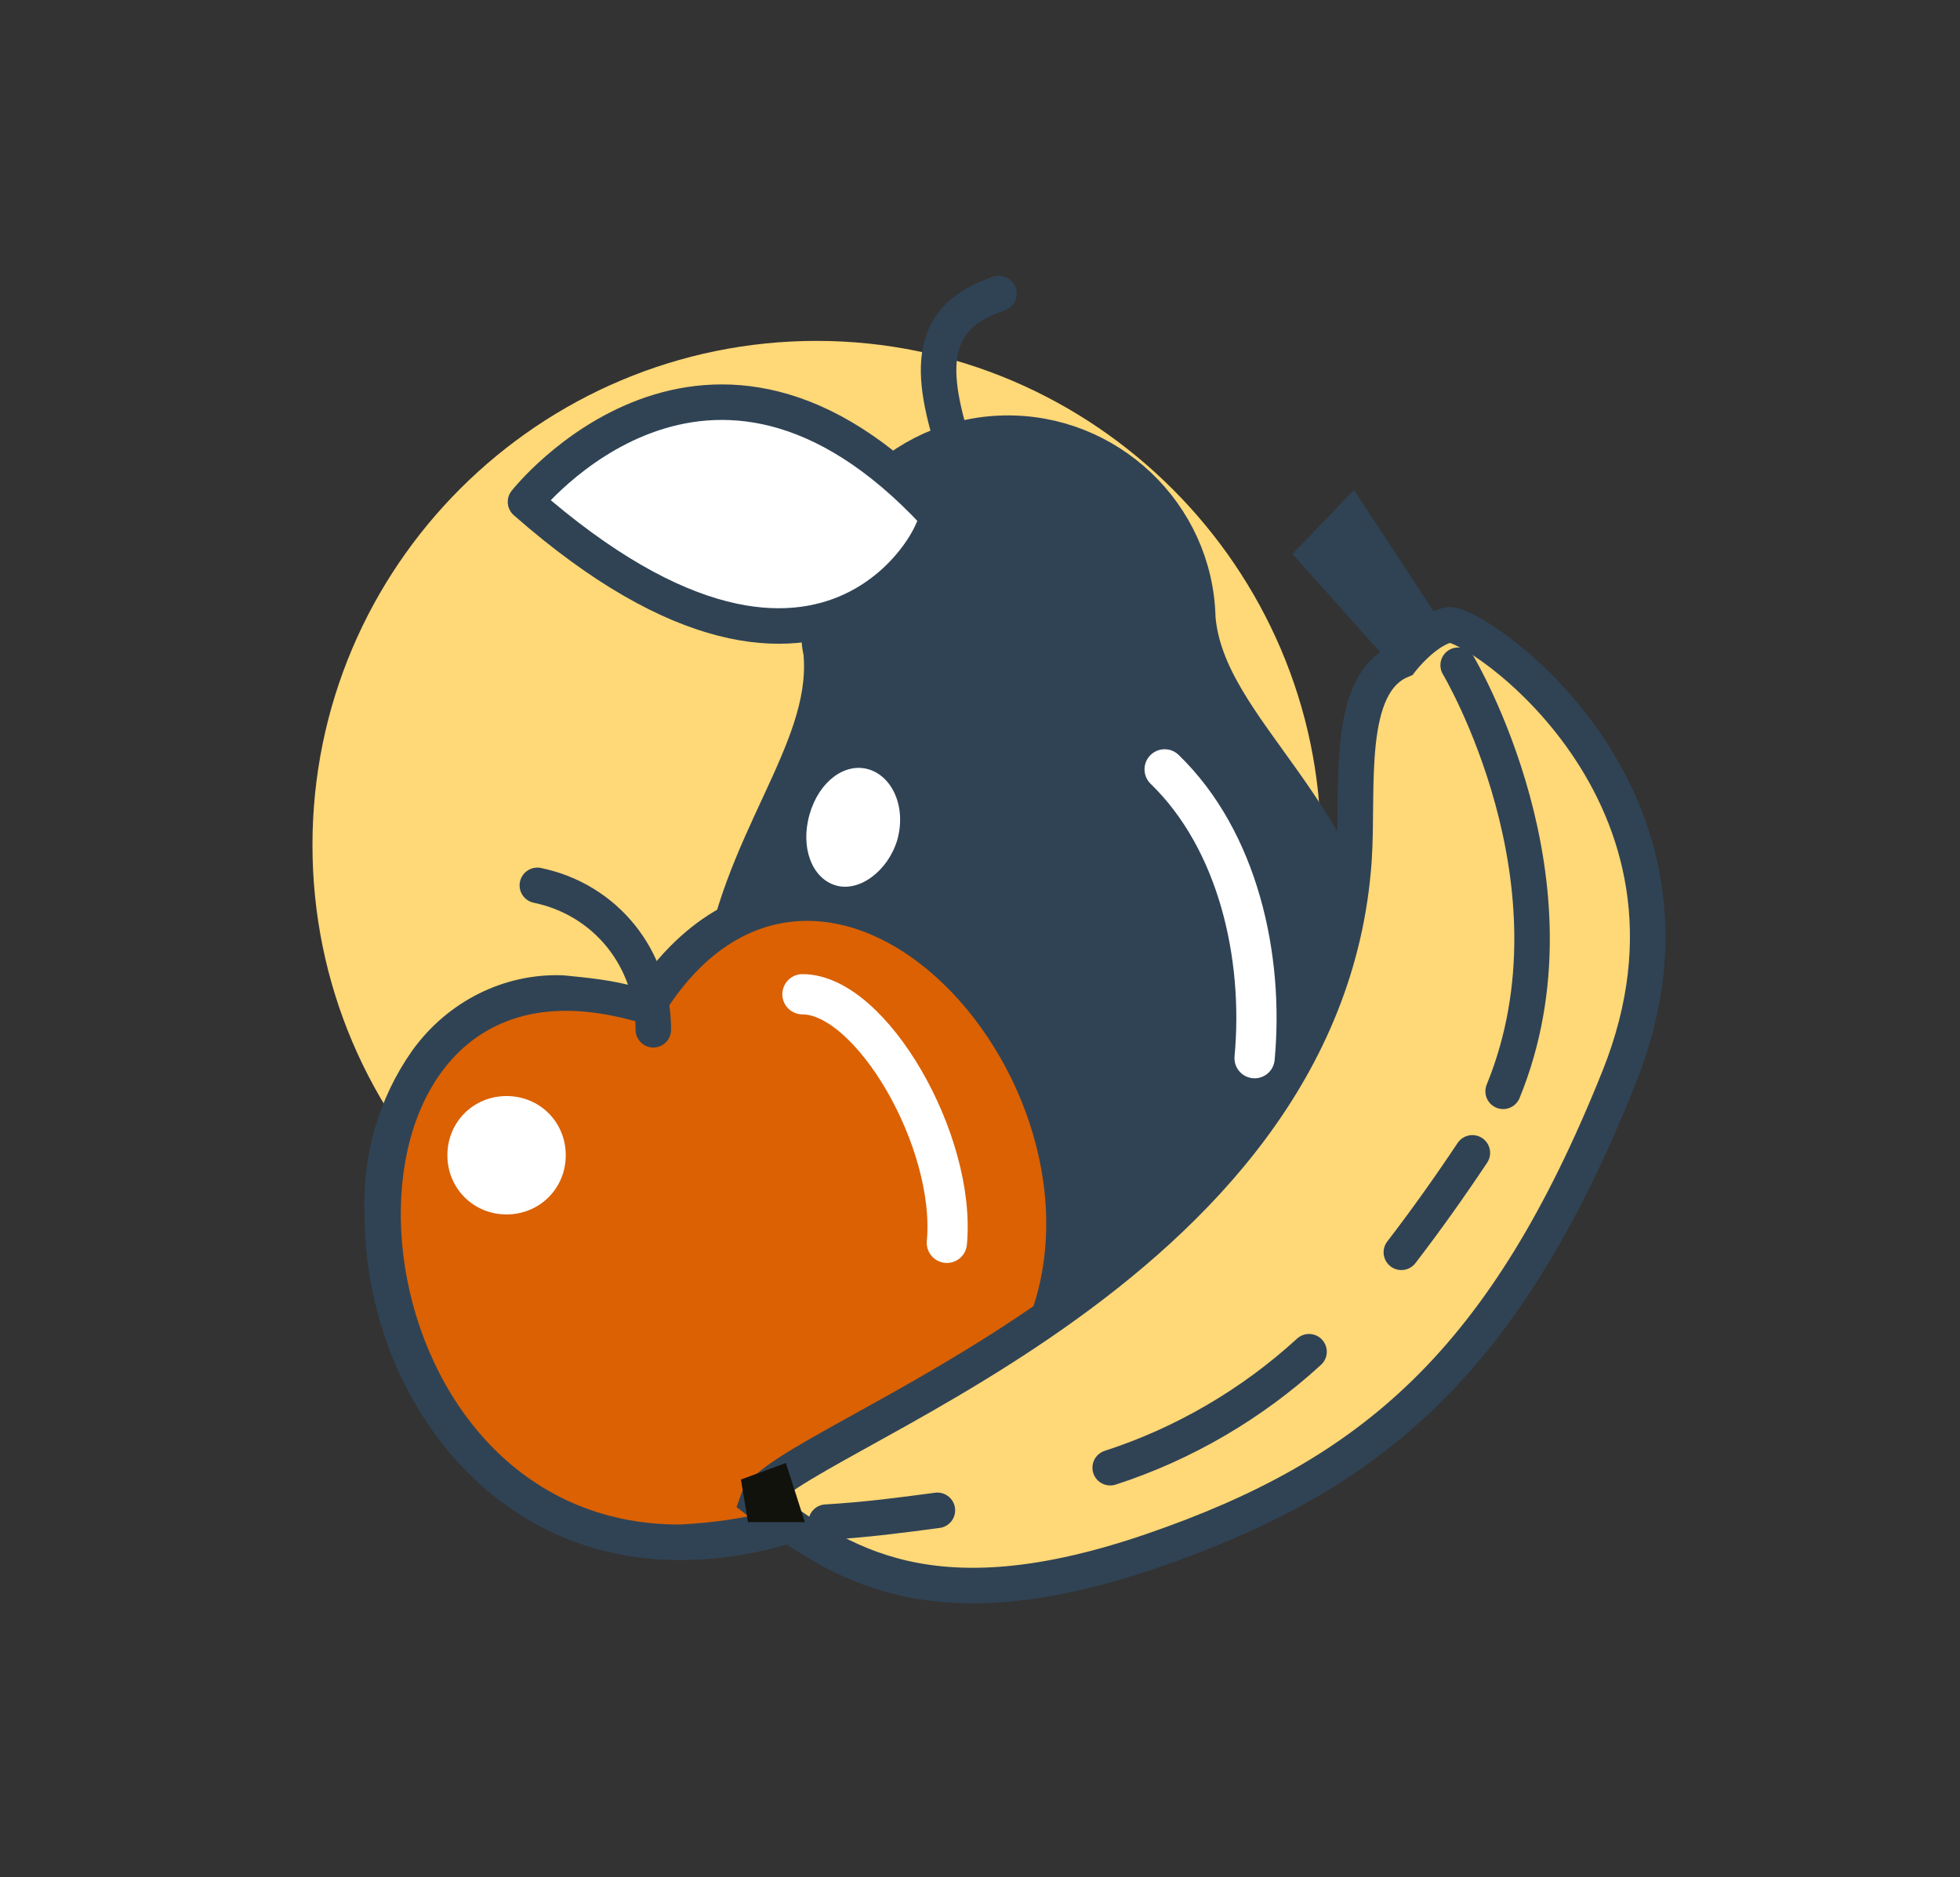 <svg xmlns="http://www.w3.org/2000/svg" xmlns:xlink="http://www.w3.org/1999/xlink" x="0px" y="0px" viewBox="0 0 82.8 79.3" style="enable-background:new 0 0 82.8 79.3;" xml:space="preserve"><rect x="0" y="0" width="82.8" height="79.3" fill="#333333" stroke="none"/><style type="text/css">	.st0{display:none;}	.st1{display:inline;}	.st2{clip-path:url(#SVGID_00000071552949427587599140000002262072083998074512_);}	.st3{fill:#FFD877;}	.st4{fill:none;stroke:#304355;stroke-width:1.5;stroke-miterlimit:10;}	.st5{fill:none;stroke:#304355;stroke-width:1.5;stroke-miterlimit:10;stroke-dasharray:3.93,1.97;}	.st6{fill:#DB6102;}	.st7{fill:#304355;}	.st8{fill:none;stroke:#FFFFFF;stroke-linecap:round;stroke-linejoin:round;}	.st9{fill:#DB6102;stroke:#304355;stroke-width:1.5;stroke-linecap:round;stroke-linejoin:round;}	.st10{fill:#FFFFFF;stroke:#304355;stroke-width:1.5;stroke-miterlimit:10;}	.st11{fill:none;stroke:#304355;stroke-width:1.5;stroke-linecap:round;stroke-linejoin:round;}	.st12{clip-path:url(#SVGID_00000068656477856059795590000005791265518938506157_);}	.st13{fill:none;stroke:#FFFFFF;stroke-width:1.5;stroke-miterlimit:10;}	.st14{fill:#304355;stroke:#304355;stroke-width:1.5;stroke-linecap:round;stroke-linejoin:round;}	.st15{fill:#FFFFFF;stroke:#304355;stroke-width:1.5;stroke-linecap:round;stroke-linejoin:round;}	.st16{fill:#FFD877;stroke:#304355;stroke-width:1.5;stroke-miterlimit:10;}	.st17{fill:#12120D;}	.st18{fill:#FFFFFF;}	.st19{fill:none;stroke:#FFFFFF;stroke-width:1.7;stroke-linecap:round;stroke-linejoin:round;}</style><g id="Layer_1" class="st0">	<g class="st1">		<g id="Layer_1_00000008141609461523733750000003300069451196776587_">			<g>				<defs>					<polygon id="SVGID_1_" points="71.3,43.6 13.3,43.6 13.4,9 71.3,9      "></polygon>				</defs>				<clipPath id="SVGID_00000095324661430326711950000011786551465284712066_">					<use xlink:href="#SVGID_1_" style="overflow:visible;"></use>				</clipPath>				<g style="clip-path:url(#SVGID_00000095324661430326711950000011786551465284712066_);">					<path class="st3" d="M24.6,37.6c0-10.2,8.3-18.5,18.5-18.5s18.5,8.3,18.5,18.5c0,10.2-6,11.5-16.2,11.5S24.6,47.8,24.6,37.6z"></path>					<g>						<path class="st4" d="M24.2,21.9c0.5-0.5,0.9-1,1.4-1.4"></path>						<path class="st5" d="M27.1,19.2c9.3-7.5,22.5-7.6,31.9-0.1"></path>						<path class="st4" d="M59.7,19.7c0.5,0.4,1,0.9,1.5,1.4"></path>					</g>					<path class="st6" d="M47,32.4c0-2-1.6-3.6-3.7-3.6c-0.5,0-0.9,0.1-1.3,0.3c-1.4-1.4-3.6-1.5-5.1-0.1c-1-1.7-3.2-2.3-4.9-1.3      c-0.6,0.3-1.1,0.9-1.4,1.5c-0.5-0.2-1-0.3-1.5-0.3c-2,0-3.6,1.6-3.6,3.7c-0.1,0.9,1,3.9,1.8,5s1.6,6.6,2.9,9.3s6.1,1.8,7.3-0.3      c0,0,2.2,1.8,4.6,0.7s2.3-6.3,2.7-8.3c0.4-1.8,1.1-3.5,2.1-5h-0.1C46.9,33.3,47,32.9,47,32.4z"></path>					<path class="st7" d="M34.8,29.8c0,0,0.4-2,0.6-4.3s-3.2-2.7-3.2-2.7v-1.3c0,0,4.2-0.4,5,3c0.5,1.7,0.7,3.4,0.6,5.2"></path>					<path class="st8" d="M31.8,32.1c1.6-2.6,5-3.3,7.5-1.7c1.5,0.9,2.4,2.5,2.6,4.2"></path>					<path class="st8" d="M30.2,28.9c1.1,0.4,1.9,1.2,2.2,2.3"></path>					<path class="st8" d="M40.1,30.9c0.4-0.9,1.1-1.6,1.9-1.9"></path>					<path class="st4" d="M18.9,27.9c-0.3-1.2-0.3-2.5-0.2-3.8"></path>					<path class="st7" d="M34,38.8L34,38.8l-0.4-0.1c-2.6-0.5-5-1.7-7-3.5c-1.7-1.8-3-3.9-4-6.1l-0.1-0.3v-0.1l0,0      c-0.7-1.2-2.2-1.7-3.4-1c-0.8,0.4-1.3,1.3-1.3,2.3c0,0.1,0,0.2,0,0.4l0,0c0,0.1,0,0.2,0.1,0.4c1.8,8.3,5.8,16.8,10.6,20.1      c0.3,0.2,0.6,0.4,0.9,0.5c3.3,1.8,7.4,0.6,9.2-2.7c1.8-3.3,0.6-7.4-2.7-9.2C35.2,39.2,34.6,39,34,38.8z"></path>					<path class="st6" d="M18,29.9l1.8,1.7l0.8-2.3l1.7,1.7l-0.2-2.2l1.2,0.2c-0.6-1.7-2.4-2.5-4.1-2c-1.1,0.4-1.9,1.3-2.1,2.5      c-0.1,0.8,0,1.6,0.5,2.2L18,29.9z"></path>					<path class="st9" d="M53.9,25c0,0,6.1-3.6,9.1,3.8C63.3,29,58.4,33.8,53.9,25z"></path>					<path class="st10" d="M68,33.5c0.7-2.4-0.7-5-3.2-5.6s-5,0.7-5.6,3.2l0,0c-0.7,2.2-3.6,3.5-5.2,6.5l-0.1,0.2      c0,0.1-0.1,0.1-0.1,0.2c-0.2,0.4-0.4,0.8-0.5,1.2c-1.2,4.2,1.2,8.6,5.4,9.8s8.6-1.2,9.8-5.4l0,0C69.8,39.3,67.2,36.1,68,33.5z"></path>					<path class="st11" d="M67.3,23.5c-1.8-0.1-3.1,2-3.3,4.2c0,0.6,0,1.2,0.2,1.8"></path>					<path class="st6" d="M49.2,49.1c-1.1,0-2.1-0.2-3.1-0.5c-4.3-1.1-6.6-4.1-6.1-8.1c0.5-3.6,3.2-6.6,6-6.6      c1.5,0.1,2.9,0.9,3.7,2.1c0.7-0.2,1.4-0.4,2.1-0.4c2.7,0,4.6,2.3,4.6,5.7c0,1.9-0.6,3.7-1.8,5.3C53.3,48.2,51.3,49.2,49.2,49.1      z"></path>					<path class="st7" d="M46,34.6c1.5,0.1,2.8,1,3.5,2.2c0.7-0.3,1.5-0.5,2.3-0.5c5.8,0,5.1,12-2.6,12c-1,0-1.9-0.2-2.9-0.5      C36.9,45.4,41.1,34.6,46,34.6 M46,33.1c-3.2,0-6.2,3.3-6.7,7.3c-0.4,3.4,1.1,7.5,6.6,8.9c1.1,0.3,2.2,0.5,3.3,0.5      c5.2,0,8-4.4,8-8.6c0-3.8-2.2-6.5-5.3-6.5l0,0c-0.6,0-1.2,0.1-1.8,0.3C49.1,33.8,47.6,33.1,46,33.1L46,33.1z"></path>					<path class="st11" d="M49.3,32.6c1.1,1.2,1.2,3,0.2,4.2"></path>				</g>			</g>			<path class="st6" d="M18.1,51.3c0,8.1,11.4,14.7,25.5,14.7s25.5-6.6,25.5-14.7v-5.2h-51L18.1,51.3z"></path>			<g>				<defs>					<path id="SVGID_00000034049114926879304230000014220476272080879035_" d="M18.1,51.3c0,8.1,11.4,14.7,25.5,14.7      s25.5-6.6,25.5-14.7v-5.2h-51L18.1,51.3z"></path>				</defs>				<clipPath id="SVGID_00000067931362918304278020000004676982807782759041_">					<use xlink:href="#SVGID_00000034049114926879304230000014220476272080879035_" style="overflow:visible;"></use>				</clipPath>				<g style="clip-path:url(#SVGID_00000067931362918304278020000004676982807782759041_);">					<line class="st13" x1="13" y1="43.6" x2="36.4" y2="67.3"></line>					<line class="st13" x1="21.9" y1="43.6" x2="45.3" y2="67.3"></line>					<line class="st13" x1="30.8" y1="43.6" x2="54.2" y2="67.3"></line>					<line class="st13" x1="39.8" y1="43.6" x2="63.2" y2="67.3"></line>					<line class="st13" x1="48.7" y1="43.6" x2="72.1" y2="67.3"></line>					<line class="st13" x1="57.7" y1="43.6" x2="81.1" y2="67.3"></line>					<line class="st13" x1="66.6" y1="43.6" x2="90" y2="67.3"></line>					<line class="st13" x1="70.8" y1="43.6" x2="47.4" y2="67.3"></line>					<line class="st13" x1="61.9" y1="43.6" x2="38.5" y2="67.3"></line>					<line class="st13" x1="53" y1="43.6" x2="29.6" y2="67.3"></line>					<line class="st13" x1="44" y1="43.6" x2="20.6" y2="67.3"></line>					<line class="st13" x1="35.1" y1="43.6" x2="11.7" y2="67.3"></line>					<line class="st13" x1="26.2" y1="43.6" x2="2.8" y2="67.3"></line>					<line class="st13" x1="17.2" y1="43.6" x2="-6.2" y2="67.3"></line>				</g>			</g>			<path class="st4" d="M18.1,51.3c0,8.1,11.4,14.7,25.5,14.7s25.5-6.6,25.5-14.7v-5.2h-51L18.1,51.3z"></path>		</g>	</g></g><g id="Layer_2">	<g id="Layer_1_00000016055660721794963630000012506245190196863619_">		<path class="st3" d="M13.2,35.7c0-11.8,9.6-21.3,21.3-21.3s21.3,9.6,21.3,21.3s-9.6,21.3-21.3,21.3S13.2,47.5,13.2,35.7L13.2,35.7   z"></path>		<path class="st14" d="M50.6,26.1c-0.1-4.4-3.8-7.9-8.2-7.8s-7.9,3.8-7.8,8.2c0,0.4,0,0.7,0.1,1.1c0,0,0,0,0,0.1   c0.3,4.1-3.6,8-4.3,13.8c0,0.1,0,0.2,0,0.3s0,0.3,0,0.4c-0.1,0.8-0.1,1.6,0,2.4c0.9,7.6,7.8,13.1,15.4,12.2   C53.2,55.9,58.5,49.4,58,42C57.3,34.3,51,30.9,50.6,26.1z"></path>		<path class="st11" d="M42.2,12.4c-3,1-3,3.2-1.8,6.8c0.3,1,0.8,2,1.5,2.8"></path>		<path class="st15" d="M22.2,21.2c0,0,7.7-9.8,17.3,0.5C40.2,21.7,35.3,32.7,22.2,21.2z"></path>		<path class="st6" d="M28.7,65.1c-7.8,0-12.5-7.1-12.5-13.9c-0.1-2.3,0.6-4.5,1.9-6.4c1.3-1.9,3.5-2.9,5.8-2.9   c1.2,0,2.3,0.2,3.5,0.6c2.3-3.6,5-4.4,6.9-4.4c4.8,0,9.7,5.2,10.7,11.4c1.1,6.6-2.6,11.9-9.8,14.3C33,64.6,30.9,65.1,28.7,65.1z"></path>		<path class="st7" d="M34.1,38.9c8.7,0,17.2,18.7,0.7,24.2c-1.9,0.8-4,1.2-6.1,1.3c-13.6,0-15.7-21.7-4.8-21.7   c1.3,0,2.6,0.3,3.8,0.7C29.5,40.2,31.8,38.9,34.1,38.9 M34.1,37.4L34.1,37.4c-2,0-4.8,0.8-7.2,4.3c-1-0.3-2.1-0.4-3.1-0.5   c-2.5-0.1-4.9,1.1-6.4,3.2c-1.4,2-2.1,4.4-2,6.9c0,7.2,5,14.6,13.3,14.6c2.3,0,4.5-0.5,6.6-1.4c7.5-2.5,11.4-8.2,10.2-15.2   C44.5,42.9,39.3,37.3,34.1,37.4L34.1,37.4z"></path>		<path class="st11" d="M22.7,37.4c2.9,0.6,4.9,3.1,4.9,6.1"></path>		<path class="st16" d="M59.2,27.9c-2.4,1-1.8,5.4-2,8.4C56,54,32.9,60.8,32,63.4c3.5,2.7,7.4,5.3,16.7,2.1s14.9-8,19.7-20   s-6.2-19.3-7.2-19.1S59.2,27.9,59.2,27.9z"></path>		<polygon class="st7" points="61.2,26.8 57.2,20.7 54.6,23.4 58.8,28.1   "></polygon>		<polygon class="st17" points="33.2,61.8 34,64.3 31.6,64.3 31.3,62.5   "></polygon>		<path class="st11" d="M39.6,63.8c-1.5,0.2-3,0.4-4.7,0.5"></path>		<path class="st11" d="M55.3,57.1C52.9,59.3,50,61,46.9,62"></path>		<path class="st11" d="M62.2,48.7c-1,1.5-2,2.9-3,4.2"></path>		<path class="st11" d="M61.6,28.1c0,0,5.5,9.2,1.9,18"></path>		<path class="st18" d="M23.9,48.8c0,1.4-1.1,2.5-2.5,2.5s-2.5-1.1-2.5-2.5c0-1.4,1.1-2.5,2.5-2.5S23.9,47.4,23.9,48.8L23.9,48.8z"></path>		<path class="st18" d="M37.9,35.5c-0.4,1.3-1.6,2.2-2.6,1.9s-1.5-1.6-1.1-3c0.4-1.4,1.5-2.2,2.5-1.9S38.3,34.1,37.9,35.5z"></path>		<path class="st19" d="M33.9,42c2.9,0,6.5,6.2,6.1,10.5"></path>		<path class="st19" d="M49.2,32.5c3.1,3,4.2,7.9,3.8,12.2"></path>	</g></g></svg>